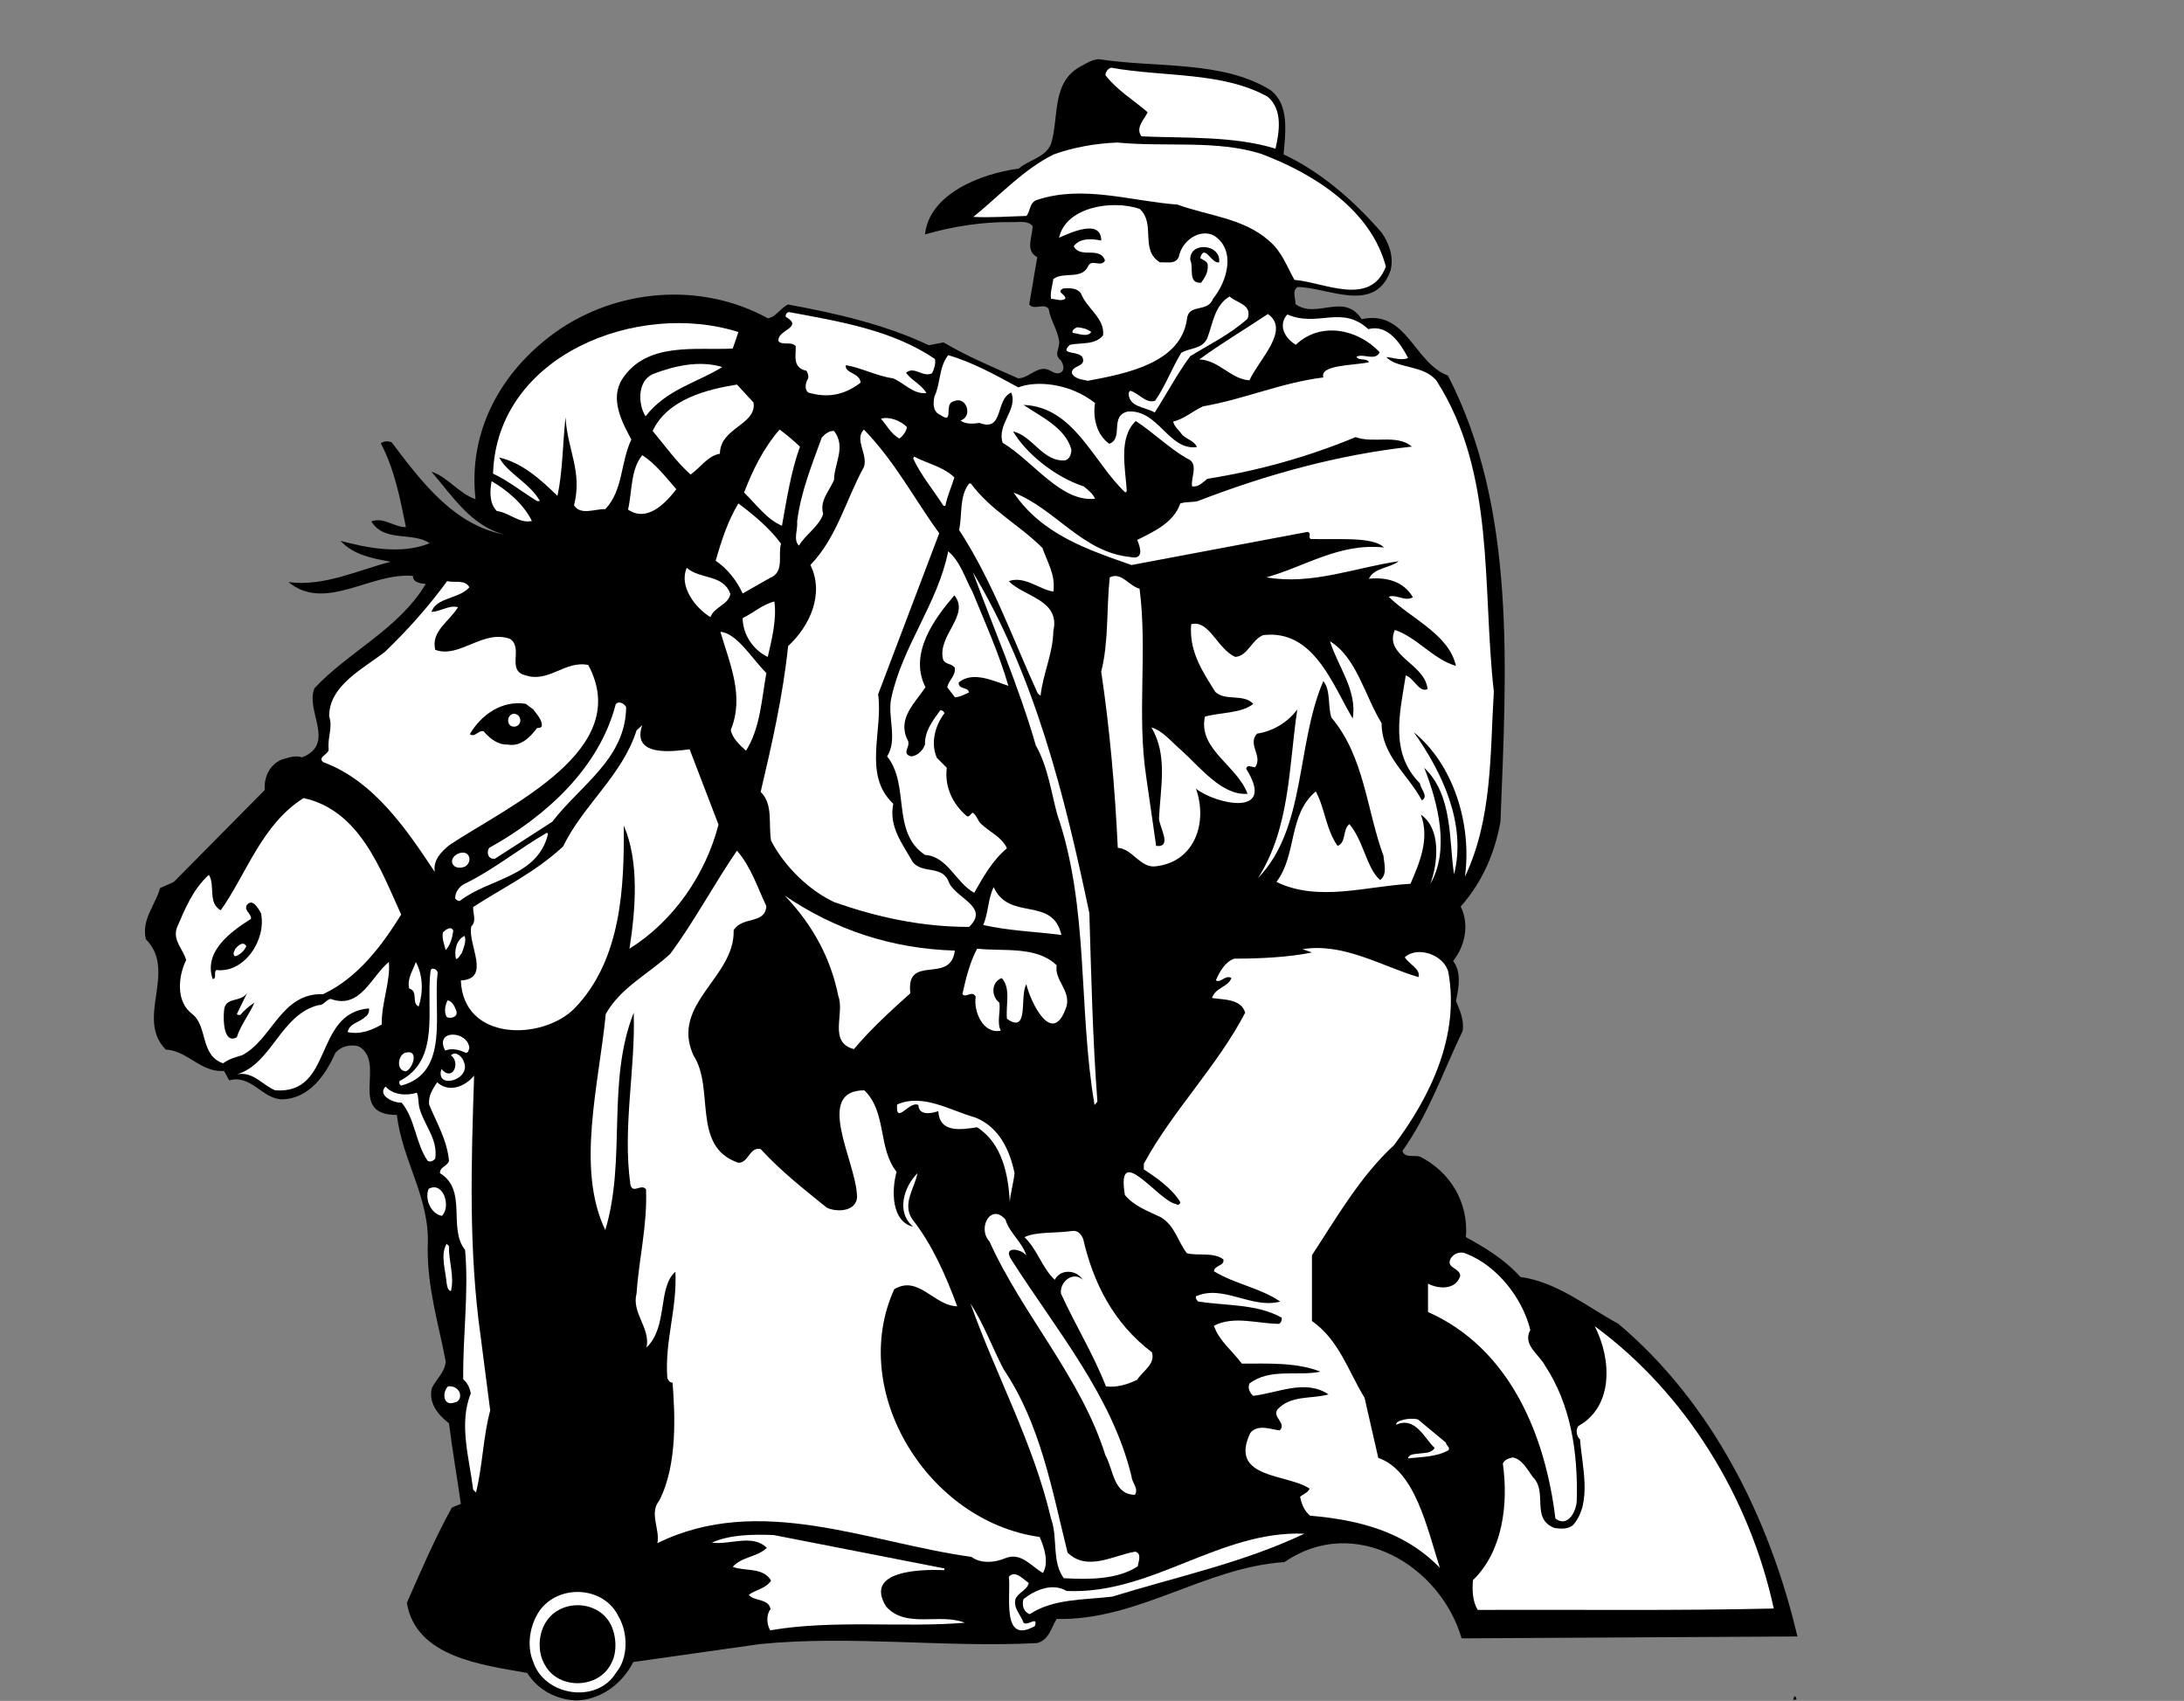 <?xml version="1.0" encoding="UTF-8" standalone="no"?>
<svg
   xmlns:dc="http://purl.org/dc/elements/1.1/"
   xmlns:cc="http://creativecommons.org/ns#"
   xmlns:rdf="http://www.w3.org/1999/02/22-rdf-syntax-ns#"
   xmlns:svg="http://www.w3.org/2000/svg"
   xmlns="http://www.w3.org/2000/svg"
   viewBox="0 0 614.667 478.667"
   height="478.667"
   width="614.667"
   xml:space="preserve"
   id="svg2"
   version="1.1"><rect x="0" y="0" width="614.667" height="478.667" fill="#808080" stroke="none"/><defs
     id="defs6" /><g
     transform="matrix(1.333,0,0,-1.333,0,478.667)"
     id="g10"><g
       transform="scale(0.1)"
       id="g12"><path
         id="path14"
         style="fill:#000000;fill-opacity:1;fill-rule:nonzero;stroke:none"
         d="m 2682,3401 c 41,-31 32,-90 28,-136 77,-36 147,-96 207,-165 16,-23 26,-51 19,-80 -33,-93 -131,-36 -196,-35 -13,-8 -4,-24 -5,-36 45,-33 102,26 140,-32 95,21 110,-92 182,-119 146,-282 123,-627 111,-942 -12,-66 -38,-127 -84,-179 19,-38 9,-84 -16,-115 18,-23 12,-58 6,-84 8,-20 18,-41 14,-64 -41,-85 -71,-174 -127,-253 5,-16 25,-8 37,-12 64,-32 103,-97 97,-170 40,-22 81,-46 115,-84 78,-11 139,-62 207,-99 198,-167 319,-410 378,-660 -237,-1 -473,-3 -709,-4 -45,154 -226,263 -374,161 -168,-11 -310,-124 -481,-120 -12,-19 -16,-45 -42,-51 -194,-10 -390,17 -584,-2 L 1337,82 C 1314,36 1267,1 1215,1 c -41,2 -79,22 -102,58 -95,17 -235,33 -254,148 30,68 59,136 95,201 l 19,8 c -8,57 -18,113 -25,170 -25,19 -44,45 -36,75 10,19 28,34 29,56 -15,79 -39,155 -38,241 6,103 -54,182 -65,279 -107,0 -20,111 -81,145 -19,5 -38,-1 -49,-14 -20,-46 -56,-98 -114,-98 -41,2 -64,53 -110,40 l -11,20 c -49,-4 -77,43 -123,45 -65,66 25,165 -42,233 -10,41 20,72 30,108 l 29,13 192,194 c -2,27 10,53 35,64 14,4 28,10 44,5 72,29 6,98 26,146 73,78 177,124 235,220 -10,1 -28,3 -27,17 -90,8 -185,-77 -263,-13 75,-10 146,25 216,43 -39,7 -78,14 -106,44 53,-14 127,-30 188,-5 -36,25 -95,1 -123,46 26,10 47,-12 73,-12 -12,60 -24,122 -53,177 6,5 16,5 23,2 62,-82 131,-175 239,-195 -71,18 -111,82 -155,133 33,-10 59,-47 93,-58 -16,142 52,268 168,352 129,92 307,108 449,30 17,2 27,22 43,29 103,-19 204,-42 297,-86 l 31,6 c 51,-30 104,-52 158,-76 25,1 43,32 70,15 5,-3 12,-6 19,-3 11,6 5,19 1,26 -17,13 -1,26 -4,42 -4,24 -18,43 -22,67 -11,13 -30,-4 -41,9 l 17,100 c -27,14 -9,45 -10,66 -10,11 -26,8 -40,8 -66,1 -128,-9 -187,-26 9,85 116,128 198,139 22,19 56,23 68,52 18,57 -1,133 67,166 10,6 21,12 34,13 121,-19 259,-2 362,-65" /><path
         id="path16"
         style="fill:#ffffff;fill-opacity:1;fill-rule:nonzero;stroke:none"
         d="m 2676,3387 c 33,-27 25,-75 17,-110 -87,27 -189,22 -283,26 -14,19 8,38 13,51 -30,26 -64,46 -89,78 0,7 5,14 12,16 110,-20 234,-8 330,-61" /><path
         id="path18"
         style="fill:#ffffff;fill-opacity:1;fill-rule:nonzero;stroke:none"
         d="m 2663,3266 c 112,-42 232,-119 263,-238 -33,-86 -130,-33 -193,-28 -16,28 -26,59 -53,82 -55,49 -129,53 -194,77 -97,7 -199,42 -296,10 -17,-5 -14,-24 -23,-34 -38,-1 -75,-4 -112,-2 56,45 105,100 170,132 42,15 87,23 134,25 102,-10 210,6 304,-24" /><path
         id="path20"
         style="fill:#ffffff;fill-opacity:1;fill-rule:nonzero;stroke:none"
         d="m 2449,3037 c 15,1 33,-5 40,12 6,33 44,61 75,44 46,-31 27,-96 -3,-133 -11,-30 -52,-9 -55,-43 -13,-93 -129,-115 -209,-130 -12,3 -27,3 -34,16 -1,17 30,13 23,32 -6,17 -52,5 -27,28 24,5 53,-1 70,20 4,36 -35,57 -47,89 -9,11 -23,11 -37,10 -17,-8 7,-13 4,-22 -9,-6 -20,0 -30,0 -2,14 3,28 5,42 22,16 59,-2 73,26 7,18 28,-3 36,13 -11,31 -52,3 -66,30 13,18 39,16 58,12 0,46 -62,18 -89,6 14,64 110,81 170,61 35,-31 0,-87 43,-113" /><path
         id="path22"
         style="fill:#000000;fill-opacity:1;fill-rule:nonzero;stroke:none"
         d="m 2574,3037 c -16,-4 -31,41 -40,9 6,-4 16,-7 16,-15 1,-15 -6,-26 -14,-37 -29,-2 -15,32 -23,48 -2,40 66,34 61,-5" /><path
         id="path24"
         style="fill:#ffffff;fill-opacity:1;fill-rule:nonzero;stroke:none"
         d="m 2634,2918 c -37,-33 -80,-54 -121,-79 -28,-38 -50,-80 -75,-119 -20,12 -56,11 -55,42 l 3,4 c 19,-5 33,-28 53,-21 22,32 35,68 55,101 18,11 44,7 55,31 12,31 15,69 47,88 15,-14 49,-17 38,-47" /><path
         id="path26"
         style="fill:#ffffff;fill-opacity:1;fill-rule:nonzero;stroke:none"
         d="m 1974,2833 c 2,-12 -2,-21 -6,-30 -20,-10 -37,16 -55,1 11,-16 33,-25 43,-43 -27,-3 -47,21 -70,31 -35,5 -66,22 -100,28 -4,-17 30,-16 31,-37 -34,-26 -69,-33 -110,-21 -9,6 -6,19 -3,26 5,6 2,14 -1,20 -31,7 -22,32 -23,52 -9,11 -26,1 -36,10 -6,24 55,29 15,52 -1,4 2,10 7,10 108,-20 218,-38 308,-99" /><path
         id="path28"
         style="fill:#ffffff;fill-opacity:1;fill-rule:nonzero;stroke:none"
         d="m 2889,2896 c 41,11 68,-30 84,-61 -15,-6 -31,1 -46,2 23,-25 79,-16 106,-50 125,-195 96,-436 121,-656 -8,-131 -3,-269 -61,-391 15,110 -24,237 -108,305 59,-83 112,-193 85,-300 -11,71 -2,167 -63,225 30,-76 54,-175 13,-245 17,47 22,117 -20,146 19,-51 -3,-102 -22,-146 -93,-5 -195,-39 -283,4 44,58 24,141 83,191 19,-34 21,-79 46,-115 19,7 10,34 25,46 30,-35 37,-95 65,-118 16,12 8,36 7,51 -36,98 -40,209 -110,292 -8,25 -1,57 -17,77 -58,-135 -36,-311 -138,-416 68,106 65,236 83,356 -21,-28 -52,-46 -85,-51 -21,-23 13,-47 -4,-71 -7,0 -16,7 -19,-3 66,-105 -67,-74 -106,-42 25,-70 -1,-154 -84,-164 -33,-5 -50,37 -81,39 -6,127 -17,251 -35,372 16,62 11,133 18,199 25,12 40,-18 63,-24 17,-132 -6,-266 14,-397 l 21,-146 c 35,-4 7,39 6,58 3,64 19,134 -16,192 23,-6 43,-31 63,-48 41,-37 86,-96 140,-92 -22,60 -105,94 -90,163 33,9 79,7 102,27 -21,22 -58,5 -80,25 -27,43 -56,86 -51,143 38,10 55,-52 93,-69 27,2 34,36 59,46 107,13 147,-106 189,-176 10,59 -31,109 -48,163 56,-34 73,-114 109,-173 0,-69 56,-108 85,-163 15,9 -3,24 -4,36 -65,65 -42,150 -30,228 18,-6 28,-37 46,-29 -5,54 -93,70 -69,125 47,-16 81,-62 129,-76 -15,67 -94,99 -142,146 16,6 35,-11 51,-1 -19,33 -55,43 -93,39 12,24 44,22 63,37 -90,-13 -184,-51 -279,-34 82,23 154,73 248,63 -23,24 -103,16 -155,18 -6,5 3,11 -6,15 l -372,-70 c -91,32 -189,64 -249,153 88,-34 145,-126 246,-136 30,-7 22,20 15,36 34,17 77,36 91,77 12,4 26,2 37,5 145,56 296,98 452,115 -32,27 -80,6 -119,20 -101,-42 -206,-71 -313,-88 -10,-8 -19,-18 -32,-16 -4,18 16,49 -11,59 -38,22 -71,55 -108,79 -37,-35 -22,-99 -19,-148 l -3,-3 c -68,64 -108,181 -215,185 37,-25 88,-48 101,-94 0,-9 -3,-20 -13,-23 -47,-4 -69,52 -110,61 27,-46 88,-96 149,-116 10,-8 19,-15 24,-26 -72,-8 -130,79 -195,118 -13,39 33,71 18,106 -34,-14 -15,-84 -67,-64 -13,-2 -30,-3 -40,5 27,9 12,52 -13,41 -25,-4 2,-51 -30,-29 -16,7 -15,25 -12,39 13,27 9,62 29,87 52,-15 100,-42 148,-68 38,15 109,9 162,-33 -5,-30 3,-67 30,-86 31,11 0,59 39,68 65,5 86,-83 146,-75 -5,13 -21,16 -31,26 -6,9 -17,17 -19,28 23,5 41,22 63,32 87,15 165,50 254,61 -8,27 63,25 96,32 -3,10 -22,2 -26,12 16,7 39,-10 49,9 -45,49 -125,66 -177,16 -24,14 -38,42 -18,64 65,-28 114,21 171,-31" /><path
         id="path30"
         style="fill:#ffffff;fill-opacity:1;fill-rule:nonzero;stroke:none"
         d="m 2638,2788 c -39,2 -65,43 -106,44 45,33 97,64 145,96 48,-34 -19,-96 -39,-140" /><path
         id="path32"
         style="fill:#ffffff;fill-opacity:1;fill-rule:nonzero;stroke:none"
         d="m 1559,2890 c -3,-10 -8,-23 -12,-35 -78,-4 -181,15 -233,-64 -27,-42 -1,-91 19,-128 -23,-48 -17,-107 -55,-147 -21,1 -52,-14 -66,8 18,72 -14,117 -18,186 -6,-56 -6,-115 -17,-166 -37,36 -75,70 -123,81 17,-33 65,-54 86,-92 h -6 c -31,19 -61,43 -93,58 8,251 306,366 518,299" /><path
         id="path34"
         style="fill:#ffffff;fill-opacity:1;fill-rule:nonzero;stroke:none"
         d="m 2304,2890 c -8,-12 -27,-3 -39,-2 -3,6 5,10 9,12 11,-1 21,-3 30,-10" /><path
         id="path36"
         style="fill:#ffffff;fill-opacity:1;fill-rule:nonzero;stroke:none"
         d="m 1525,2816 c -53,-33 -118,-47 -162,-104 -15,23 -19,73 15,89 44,17 98,30 147,15" /><path
         id="path38"
         style="fill:#ffffff;fill-opacity:1;fill-rule:nonzero;stroke:none"
         d="m 1591,2741 c 7,-47 -71,-53 -71,-108 -25,-4 -41,-29 -62,-44 -30,27 -54,61 -80,92 31,67 115,88 178,98 l 35,-38" /><path
         id="path40"
         style="fill:#ffffff;fill-opacity:1;fill-rule:nonzero;stroke:none"
         d="m 1915,2689 c -2,-9 -8,-18 -16,-24 -17,9 -27,28 -39,42 17,5 42,-4 55,-18" /><path
         id="path42"
         style="fill:#ffffff;fill-opacity:1;fill-rule:nonzero;stroke:none"
         d="m 1689,2648 c -19,-53 -28,-111 -38,-167 -32,13 -55,46 -80,70 18,47 41,94 75,133 15,-11 29,-23 43,-36" /><path
         id="path44"
         style="fill:#ffffff;fill-opacity:1;fill-rule:nonzero;stroke:none"
         d="m 1824,2684 c 66,-68 106,-146 159,-219 -43,-113 -86,-227 -129,-340 11,-77 -33,-170 32,-231 -10,-49 20,-85 41,-123 20,-25 60,-7 75,-39 11,-37 90,-54 44,-98 -102,0 -195,21 -284,52 -54,25 -106,76 -134,130 -6,35 5,77 -22,103 24,102 47,203 58,308 46,42 77,111 47,171 56,58 75,138 113,207 9,27 -21,58 0,79" /><path
         id="path46"
         style="fill:#ffffff;fill-opacity:1;fill-rule:nonzero;stroke:none"
         d="m 1761,2578 c -10,-24 -31,-44 -23,-72 -8,-26 -38,-44 -51,-67 -13,12 -2,34 -4,51 8,63 31,119 52,177 7,8 16,15 26,14 26,-34 0,-69 0,-103" /><path
         id="path48"
         style="fill:#ffffff;fill-opacity:1;fill-rule:nonzero;stroke:none"
         d="m 1428,2558 c -24,-31 -62,-70 -102,-43 9,39 5,84 30,115 28,-18 50,-47 72,-72" /><path
         id="path50"
         style="fill:#ffffff;fill-opacity:1;fill-rule:nonzero;stroke:none"
         d="m 2015,2583 c -6,-20 -15,-39 -19,-60 h -4 c -21,33 -48,65 -64,100 l 2,4 c 28,-15 61,-21 85,-44" /><path
         id="path52"
         style="fill:#ffffff;fill-opacity:1;fill-rule:nonzero;stroke:none"
         d="m 1123,2491 c -27,-6 -48,18 -74,21 -16,16 -15,42 -11,63 31,-18 67,-47 85,-84" /><path
         id="path54"
         style="fill:#ffffff;fill-opacity:1;fill-rule:nonzero;stroke:none"
         d="m 2050,2570 c 42,-57 102,-87 151,-136 10,-30 28,-56 23,-92 -29,4 -61,34 -94,22 31,-33 109,-39 94,-105 -1,-49 -22,-90 -27,-137 l -6,5 c -53,116 -95,236 -166,345 7,32 0,71 21,98 h 4" /><path
         id="path56"
         style="fill:#ffffff;fill-opacity:1;fill-rule:nonzero;stroke:none"
         d="m 1649,2443 c -7,-23 8,-60 -23,-72 l -58,-33 c -13,28 -33,53 -57,69 12,42 26,85 48,121 32,-24 66,-52 90,-85" /><path
         id="path58"
         style="fill:#ffffff;fill-opacity:1;fill-rule:nonzero;stroke:none"
         d="m 2053,2342 c 27,-66 56,-130 76,-199 -31,10 -75,32 -105,7 0,-16 19,-8 22,-21 -10,-4 -19,-10 -30,-10 l -16,21 c 3,15 18,24 16,41 -7,10 -20,6 -25,18 -12,51 58,93 24,135 -42,-49 -97,-123 -61,-194 -22,-33 -60,-66 -38,-111 9,-14 -15,-29 8,-35 13,1 25,13 29,25 -1,28 16,50 32,72 4,1 8,-2 9,-6 -19,-25 -30,-62 -16,-94 l 21,-21 c -5,-40 12,-76 42,-102 7,-3 8,6 13,7 8,-5 10,-17 18,-24 18,-17 43,-27 54,-51 -30,-25 -50,-60 -69,-94 -39,21 -56,77 -104,80 -72,48 -31,147 -80,208 23,36 0,84 9,124 24,110 98,199 120,309 26,-22 35,-56 51,-85" /><path
         id="path60"
         style="fill:#ffffff;fill-opacity:1;fill-rule:nonzero;stroke:none"
         d="m 1542,2337 c -4,-23 -34,-27 -42,-49 -33,20 -67,66 -50,104 29,-25 77,-13 92,-55" /><path
         id="path62"
         style="fill:#ffffff;fill-opacity:1;fill-rule:nonzero;stroke:none"
         d="m 2300,1663 c 4,-133 7,-266 17,-398 l -6,-7 c -35,204 -11,417 -79,614 -13,49 -20,101 -45,145 -36,125 -89,247 -133,366 131,-219 194,-472 246,-720" /><path
         id="path64"
         style="fill:#ffffff;fill-opacity:1;fill-rule:nonzero;stroke:none"
         d="m 991,2351 c -22,-25 -70,-21 -80,-52 20,1 37,15 56,10 -17,-29 -58,-51 -48,-90 51,-19 101,44 158,23 29,-20 -9,-67 33,-77 49,-16 83,32 132,22 96,-179 -164,-295 -293,-380 -18,-15 -35,-32 -31,-57 -59,89 -129,193 -236,232 -12,11 12,16 12,27 -3,24 9,46 1,70 0,65 72,100 118,136 48,46 94,98 131,149 16,-4 38,4 47,-13" /><path
         id="path66"
         style="fill:#ffffff;fill-opacity:1;fill-rule:nonzero;stroke:none"
         d="m 1621,2204 c -32,15 -53,49 -53,82 23,11 42,29 67,35 5,-37 -5,-79 -14,-117" /><path
         id="path68"
         style="fill:#ffffff;fill-opacity:1;fill-rule:nonzero;stroke:none"
         d="m 1618,2170 c -10,-56 -13,-117 -43,-164 -13,12 -29,26 -32,44 29,71 -2,139 -22,207 35,-3 66,-56 97,-87" /><path
         id="path70"
         style="fill:#ffffff;fill-opacity:1;fill-rule:nonzero;stroke:none"
         d="m 1322,2098 c -1,-109 -97,-165 -156,-242 l -121,-78 c -14,-2 -19,13 -12,23 119,66 232,168 267,303 6,8 18,2 22,-6" /><path
         id="path72"
         style="fill:#000000;fill-opacity:1;fill-rule:nonzero;stroke:none"
         d="m 1126,2093 c 8,-11 19,-22 18,-35 -2,-4 -6,-4 -10,-4 -15,-20 -35,-40 -62,-35 -21,-1 -38,13 -51,28 -11,3 -18,-14 -29,-6 24,41 68,72 118,64 l 16,-12" /><path
         id="path74"
         style="fill:#ffffff;fill-opacity:1;fill-rule:nonzero;stroke:none"
         d="m 1088,2057 c -19,-3 -20,24 -4,27 16,1 21,-23 4,-27" /><path
         id="path76"
         style="fill:#ffffff;fill-opacity:1;fill-rule:nonzero;stroke:none"
         d="m 1456,2009 61,-159 c -27,-105 -95,-204 -188,-262 13,83 21,184 -12,260 1,-127 -4,-284 -105,-387 -68,-67 -234,-69 -239,60 65,3 14,76 22,114 12,11 3,29 4,41 63,41 131,73 190,128 42,87 125,150 155,245 l 12,11 c -24,-69 69,-55 100,-51" /><path
         id="path78"
         style="fill:#ffffff;fill-opacity:1;fill-rule:nonzero;stroke:none"
         d="m 847,1660 c -41,-66 -92,-134 -165,-168 -89,3 -107,-96 -171,-129 -14,-4 -28,-8 -40,-17 -49,17 -32,78 -65,104 -35,26 -30,79 -13,114 -6,23 -28,40 -20,67 17,40 34,82 68,113 14,-23 -3,-59 25,-75 54,76 87,182 175,237 118,-26 162,-149 206,-246" /><path
         id="path80"
         style="fill:#ffffff;fill-opacity:1;fill-rule:nonzero;stroke:none"
         d="m 1157,1830 c -22,-91 -124,-93 -186,-141 -4,-1 -7,2 -10,5 0,13 8,25 20,31 60,29 115,74 174,108 l 2,-3" /><path
         id="path82"
         style="fill:#ffffff;fill-opacity:1;fill-rule:nonzero;stroke:none"
         d="m 1556,1795 c 30,-35 43,-77 62,-117 -2,-39 -51,-21 -69,-51 3,-100 -134,-155 -85,-264 46,-70 -5,-193 95,-227 22,0 23,34 47,29 44,-48 93,-86 140,-124 24,-11 69,-7 63,31 -5,71 -89,217 16,217 48,-47 28,-122 68,-172 -11,-40 -11,-105 35,-116 -37,31 -19,85 9,113 -5,-30 -33,-64 -11,-97 42,-53 71,-119 95,-184 -49,1 -82,67 -133,36 -98,-216 71,-490 307,-523 10,-22 20,-54 7,-76 -25,14 -46,45 -80,31 -21,-9 -51,-12 -71,3 -218,30 -447,135 -663,29 6,29 -18,63 4,90 39,76 33,184 28,249 -5,-1 -9,5 -11,9 -6,78 21,147 17,225 -38,-33 -15,-116 -61,-160 9,41 -32,73 -21,114 5,74 23,144 20,220 -10,13 -28,-11 -33,10 -17,121 11,244 7,363 -58,-148 -15,-309 -60,-459 -62,129 -14,305 1,456 31,56 91,85 136,127 52,70 94,150 141,218" /><path
         id="path84"
         style="fill:#ffffff;fill-opacity:1;fill-rule:nonzero;stroke:none"
         d="m 981,1761 c -28,-10 -38,20 -10,29 22,6 27,-20 10,-29" /><path
         id="path86"
         style="fill:#ffffff;fill-opacity:1;fill-rule:nonzero;stroke:none"
         d="m 2241,1617 c -55,7 -113,9 -165,21 11,26 10,56 22,80 33,-73 124,-18 143,-101" /><path
         id="path88"
         style="fill:#ffffff;fill-opacity:1;fill-rule:nonzero;stroke:none"
         d="m 2016,1584 c -9,-73 -104,-5 -94,-90 -40,-36 -84,-76 -119,-118 -55,14 -19,75 -33,112 -16,80 -54,150 -113,212 106,-72 225,-112 359,-116" /><path
         id="path90"
         style="fill:#000000;fill-opacity:1;fill-rule:nonzero;stroke:none"
         d="m 551,1663 c 12,-56 -35,-127 -94,-120 -7,-5 2,-18 -8,-19 -20,59 40,101 81,127 1,11 -15,17 -9,29 12,16 25,-8 30,-17" /><path
         id="path92"
         style="fill:#ffffff;fill-opacity:1;fill-rule:nonzero;stroke:none"
         d="m 957,1626 c -2,-15 -6,-30 -16,-41 -3,12 -8,23 -6,37 5,6 18,15 22,4" /><path
         id="path94"
         style="fill:#ffffff;fill-opacity:1;fill-rule:nonzero;stroke:none"
         d="m 975,1579 c -4,-5 -6,-11 -12,-13 -5,17 1,42 18,49 4,-11 -2,-25 -6,-36" /><path
         id="path96"
         style="fill:#ffffff;fill-opacity:1;fill-rule:nonzero;stroke:none"
         d="m 520,1593 c -4,-9 -14,-19 -24,-21 -6,5 -1,11 1,16 6,7 17,17 23,5" /><path
         id="path98"
         style="fill:#ffffff;fill-opacity:1;fill-rule:nonzero;stroke:none"
         d="m 2995,1528 c 5,17 -20,27 -29,42 28,25 84,4 92,-32 24,-133 -37,-261 -115,-365 -71,-65 -123,-156 -173,-232 V 802 c 58,-41 77,-107 111,-162 l 29,-127 c 78,-27 103,-148 130,-232 -75,77 -171,101 -274,110 -13,11 -18,25 -21,40 7,6 16,8 20,17 -46,32 -172,20 -125,118 16,19 44,7 62,5 15,16 -16,27 -5,44 28,31 72,22 108,32 -49,33 -107,3 -159,-3 -8,7 -12,17 -8,26 43,33 101,15 150,25 -50,20 -111,17 -166,17 -20,27 -49,49 -59,80 43,22 92,4 138,4 4,3 6,8 5,13 -51,29 -116,25 -176,34 -3,3 -6,6 -5,11 57,26 117,-27 178,-11 -42,29 -96,37 -140,64 1,13 23,11 20,25 -21,16 -53,7 -77,13 -19,24 -25,58 -55,76 -27,13 -56,23 -76,47 -19,116 72,-14 108,-19 4,-4 9,0 9,4 -17,28 -49,51 -77,69 v 12 c 60,111 156,207 214,319 -9,30 -47,27 -70,31 7,22 34,23 41,42 -12,8 -22,-11 -33,-5 8,18 19,39 39,46 55,0 115,3 164,13 l -20,7 c 87,14 167,-36 245,-59" /><path
         id="path100"
         style="fill:#ffffff;fill-opacity:1;fill-rule:nonzero;stroke:none"
         d="m 2231,1553 c -5,-32 29,-52 21,-86 -30,-92 -78,13 -85,46 -15,-24 7,-107 -41,-73 -3,29 9,64 -11,86 -22,-8 -23,-38 -5,-52 3,-19 -6,-41 3,-59 -37,-8 -58,40 -53,72 -8,14 -20,-4 -28,5 7,33 16,68 31,96 58,-6 125,6 168,-35" /><path
         id="path102"
         style="fill:#ffffff;fill-opacity:1;fill-rule:nonzero;stroke:none"
         d="m 806,1428 c -21,-12 -46,-22 -72,-16 4,19 25,20 37,32 7,4 9,12 8,18 -118,-10 -74,-182 -198,-173 -27,11 -46,40 -80,34 73,22 92,127 172,146 10,-1 15,11 25,13 63,-23 86,48 123,78 4,-40 -16,-87 -15,-132" /><path
         id="path104"
         style="fill:#ffffff;fill-opacity:1;fill-rule:nonzero;stroke:none"
         d="m 884,1466 c -16,7 0,32 -20,38 -5,21 8,38 14,56 15,-28 16,-63 6,-94" /><path
         id="path106"
         style="fill:#ffffff;fill-opacity:1;fill-rule:nonzero;stroke:none"
         d="m 924,1537 c -10,-81 27,-211 -77,-238 -4,2 -5,7 -3,10 87,44 55,154 65,232 2,10 15,3 15,-4" /><path
         id="path108"
         style="fill:#000000;fill-opacity:1;fill-rule:nonzero;stroke:none"
         d="m 500,1450 c 2,-2 4,-2 7,-2 9,10 19,19 30,26 -10,-24 -29,-47 -37,-73 -28,-15 -29,36 -27,56 2,31 35,16 49,38 l -22,-45" /><path
         id="path110"
         style="fill:#ffffff;fill-opacity:1;fill-rule:nonzero;stroke:none"
         d="m 963,1458 c 6,-14 -12,-19 -20,-14 -6,11 -3,25 2,35 10,-2 15,-13 18,-21" /><path
         id="path112"
         style="fill:#ffffff;fill-opacity:1;fill-rule:nonzero;stroke:none"
         d="m 991,1378 c -2,-3 -1,-9 -7,-10 -13,6 -29,11 -44,5 -24,45 48,43 51,5" /><path
         id="path114"
         style="fill:#ffffff;fill-opacity:1;fill-rule:nonzero;stroke:none"
         d="m 857,1329 c -23,2 -16,39 2,40 25,5 13,-34 -2,-40" /><path
         id="path116"
         style="fill:#ffffff;fill-opacity:1;fill-rule:nonzero;stroke:none"
         d="m 979,1350 c 18,-39 -61,-61 -47,-16 24,-28 41,14 20,29 10,10 24,-3 27,-13" /><path
         id="path118"
         style="fill:#ffffff;fill-opacity:1;fill-rule:nonzero;stroke:none"
         d="m 1015,768 20,-155 c -15,-55 -16,-117 -30,-173 l -6,6 c -8,66 -31,139 -5,203 -2,12 -7,22 -16,30 -1,92 12,183 4,273 -37,46 6,126 -53,162 -1,13 16,15 19,26 -4,44 -26,80 -42,119 -2,19 8,33 17,47 25,-23 59,-9 78,14 -6,-184 -12,-368 14,-552" /><path
         id="path120"
         style="fill:#ffffff;fill-opacity:1;fill-rule:nonzero;stroke:none"
         d="m 880,1284 c 4,-8 3,-20 5,-30 9,-37 40,-67 34,-109 -4,-5 -10,-8 -16,-5 -26,38 -26,88 -55,123 -17,-1 -52,15 -34,34 16,-18 44,-20 66,-13" /><path
         id="path122"
         style="fill:#ffffff;fill-opacity:1;fill-rule:nonzero;stroke:none"
         d="m 2058,1232 c 50,-19 74,-68 84,-118 -2,-20 -9,-44 -10,-61 -3,58 -16,124 -69,158 -34,-5 -79,-13 -82,34 -15,-5 -41,-10 -42,13 -19,10 -48,-44 -45,1 54,24 111,-12 164,-27" /><path
         id="path124"
         style="fill:#ffffff;fill-opacity:1;fill-rule:nonzero;stroke:none"
         d="m 933,1024 c -23,4 -37,35 -28,57 31,17 48,-38 28,-57" /><path
         id="path126"
         style="fill:#ffffff;fill-opacity:1;fill-rule:nonzero;stroke:none"
         d="m 2123,1016 c 8,-28 36,-48 44,-76 -9,14 -51,22 -32,-8 95,-149 213,-288 254,-458 1,-14 16,-26 7,-39 -46,1 -45,54 -62,83 -51,164 -175,297 -245,452 -26,28 3,82 34,46" /><path
         id="path128"
         style="fill:#ffffff;fill-opacity:1;fill-rule:nonzero;stroke:none"
         d="m 2287,975 c 21,-91 63,-177 145,-239 8,-25 -19,-39 -31,-58 -20,-10 -44,-17 -66,-14 -26,67 -65,130 -95,196 -3,25 26,48 46,29 -12,21 -47,24 -59,0 -27,25 -36,63 -64,90 24,12 67,8 100,13 13,2 20,-7 24,-17" /><path
         id="path130"
         style="fill:#ffffff;fill-opacity:1;fill-rule:nonzero;stroke:none"
         d="m 948,960 c -1,-33 12,-63 4,-95 -7,2 -8,11 -9,17 -2,27 -14,59 0,83 l 5,-5" /><path
         id="path132"
         style="fill:#ffffff;fill-opacity:1;fill-rule:nonzero;stroke:none"
         d="m 3231,783 c -17,-31 18,-51 31,-75 54,-82 70,-182 67,-286 -1,-22 -19,-57 -45,-37 -21,173 -94,358 -269,436 v 60 c 20,-11 58,-15 68,16 0,17 -29,16 -21,35 6,13 22,18 34,12 66,-26 119,-95 135,-161" /><path
         id="path134"
         style="fill:#ffffff;fill-opacity:1;fill-rule:nonzero;stroke:none"
         d="m 2119,700 c 78,-116 102,-254 135,-387 42,-41 98,-5 143,2 14,-4 7,-20 5,-31 -43,-28 -102,-28 -156,-25 -26,35 -12,86 -27,126 -37,159 -116,302 -170,454 28,-43 46,-93 70,-139" /><path
         id="path136"
         style="fill:#ffffff;fill-opacity:1;fill-rule:nonzero;stroke:none"
         d="m 3745,195 c -208,-5 -417,-2 -625,-3 -11,18 -12,42 -10,63 63,61 75,161 63,246 4,9 13,11 21,13 20,-4 31,-26 42,-41 33,-32 -5,-88 46,-108 13,-2 30,-3 40,7 40,47 18,124 14,180 -8,7 -9,20 -4,28 76,42 70,143 35,211 192,-141 327,-361 378,-596" /><path
         id="path138"
         style="fill:#ffffff;fill-opacity:1;fill-rule:nonzero;stroke:none"
         d="m 970,652 c 4,-9 0,-21 -10,-22 -26,-9 -26,23 -14,34 11,1 19,-3 24,-12" /><path
         id="path140"
         style="fill:#ffffff;fill-opacity:1;fill-rule:nonzero;stroke:none"
         d="m 3053,545 c 0,-6 10,-10 5,-16 -25,-14 -57,-14 -85,-17 1,9 14,9 22,10 12,2 27,0 34,12 -22,21 -41,67 -81,49 -3,9 30,16 46,11 l 59,-49" /><path
         id="path142"
         style="fill:#ffffff;fill-opacity:1;fill-rule:nonzero;stroke:none"
         d="m 2754,353 c -128,-61 -270,-91 -406,-133 -60,-7 -124,-4 -174,-37 -13,5 -17,19 -13,32 24,19 61,35 91,17 180,-8 322,128 502,121" /><path
         id="path144"
         style="fill:#ffffff;fill-opacity:1;fill-rule:nonzero;stroke:none"
         d="m 1992,280 c 3,1 1,-2 2,-4 -48,2 -171,0 -123,-77 42,-47 113,-13 166,-34 -131,-11 -275,7 -411,-16 -7,13 -9,32 1,45 -5,23 -36,16 -46,30 15,11 36,13 47,30 -17,29 -56,19 -81,29 20,22 51,20 72,40 -30,30 -77,6 -116,11 37,17 87,18 131,16 l 358,-70" /><path
         id="path146"
         style="fill:#ffffff;fill-opacity:1;fill-rule:nonzero;stroke:none"
         d="m 2172,249 c -3,-15 -22,-20 -28,-34 -5,-20 12,-34 17,-50 9,-8 31,16 24,-7 -72,-41 -50,67 -55,104 13,15 30,-5 42,-13" /><path
         id="path148"
         style="fill:#ffffff;fill-opacity:1;fill-rule:nonzero;stroke:none"
         d="m 1306,178 c 20,-34 21,-87 -5,-118 -40,-67 -151,-50 -175,22 -15,35 -7,79 13,108 40,57 136,53 167,-12" /><path
         id="path150"
         style="fill:#000000;fill-opacity:1;fill-rule:nonzero;stroke:none"
         d="m 1288,164 c 13,-23 16,-60 3,-84 -26,-55 -111,-57 -140,-5 -17,27 -15,69 4,95 32,45 106,42 133,-6" /><path
         id="path152"
         style="fill:#000000;fill-opacity:1;fill-rule:nonzero;stroke:none"
         d="m 3792,7 c 4,-8 -6,-2 -7,-6 3,2 2,14 7,6" /></g></g></svg>